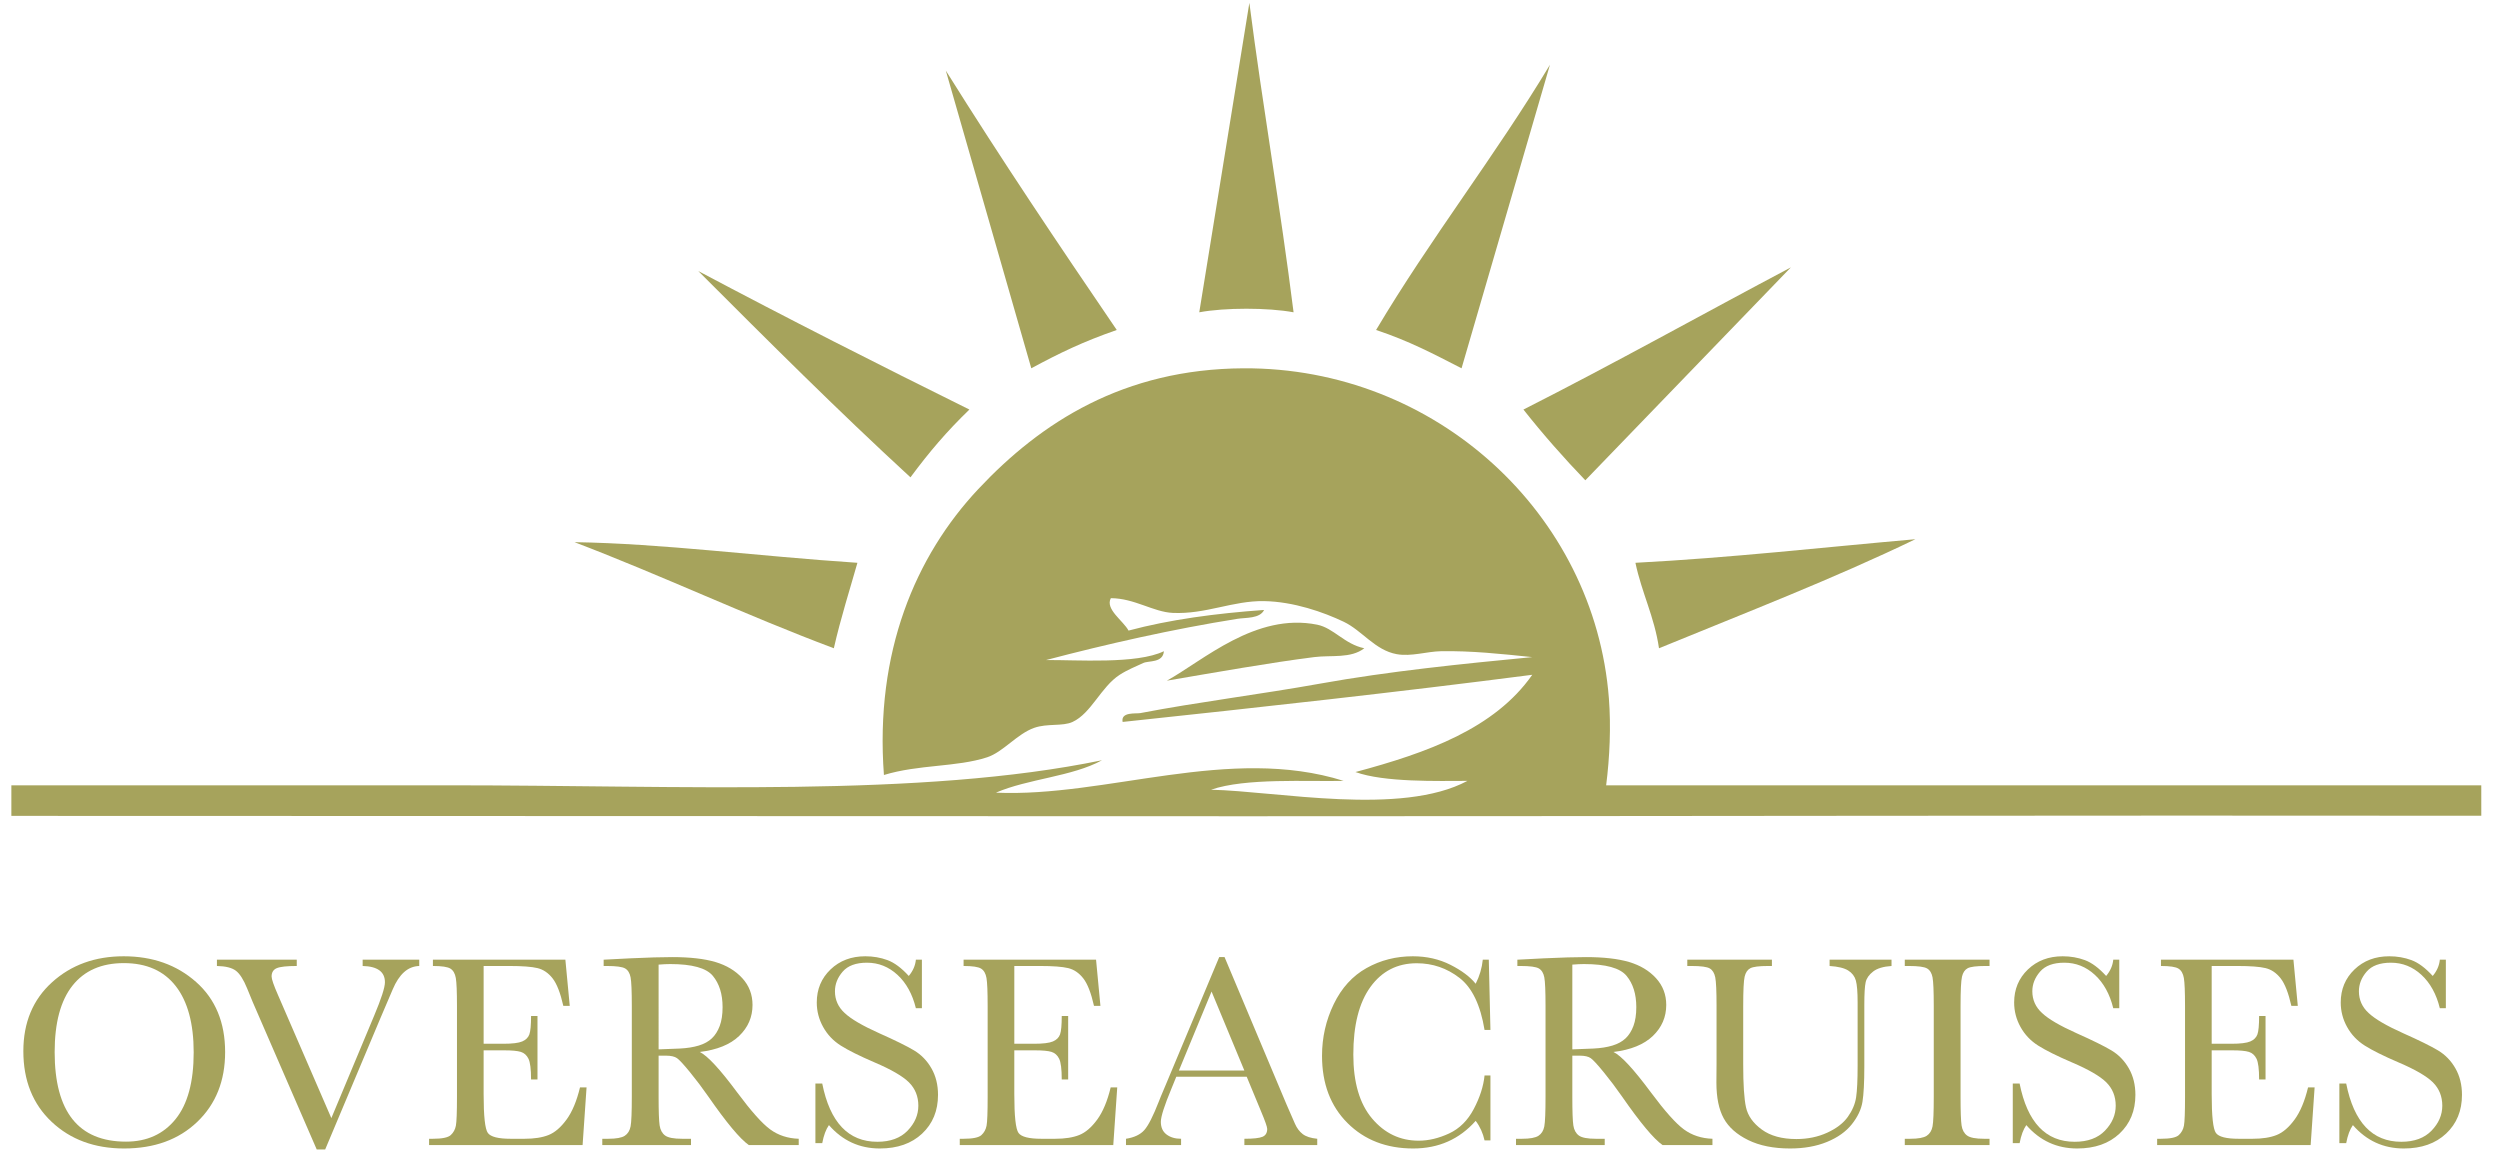 <svg xmlns="http://www.w3.org/2000/svg" xmlns:ns1="http://sodipodi.sourceforge.net/DTD/sodipodi-0.dtd" xmlns:ns2="http://www.inkscape.org/namespaces/inkscape" version="1.1" id="svg1" width="200" height="92" viewBox="0.0 0.0 1118.0 519.0" ns1:docname="Overseacruises_gold.eps">
  <defs id="defs1" />
  <ns1:namedview id="namedview1" pagecolor="#ffffff" bordercolor="#000000" borderopacity="0.25" ns2:showpageshadow="2" ns2:pageopacity="0.0" ns2:pagecheckerboard="0" ns2:deskcolor="#d1d1d1">
    <ns2:page x="0" y="0" ns2:label="1" id="page1" width="1117.48" height="518.747" margin="0" bleed="0" />
  </ns1:namedview>
  <g id="g1" ns2:groupmode="layer" ns2:label="1">
    <g id="group-R5">
      <path id="path2" d="m 4030.86,2840.63 c 86.56,16.16 233.45,16.16 320,0 -44.46,355.54 -104.37,695.62 -150,1050 l -170,-1050" style="fill:#a6a35c;fill-opacity:1;fill-rule:evenodd;stroke:none" transform="matrix(0.133,0,0,-0.133,0,518.747)" />
      <path id="path3" d="m 4920.86,2650.63 c -97.5,50 -177.5,92.5 -290,130 185.07,311.6 403.58,589.75 590,900 l -300,-1030" style="fill:#a6a35c;fill-opacity:1;fill-rule:evenodd;stroke:none" transform="matrix(0.133,0,0,-0.133,0,518.747)" />
      <path id="path4" d="m 3460.86,2650.63 c 97.5,52.5 175,90 290,130 -202.5,297.5 -387.5,572.5 -580,880 l 290,-1010" style="fill:#a6a35c;fill-opacity:1;fill-rule:evenodd;stroke:none" transform="matrix(0.133,0,0,-0.133,0,518.747)" />
      <path id="path5" d="m 2330.86,2980.63 c 302.64,-160.69 610.03,-316.65 920,-470 -77.5,-75 -135,-142.5 -200,-230 -250,230 -480,460 -720,700" style="fill:#a6a35c;fill-opacity:1;fill-rule:evenodd;stroke:none" transform="matrix(0.133,0,0,-0.133,0,518.747)" />
      <path id="path6" d="m 5340.86,2270.63 c -70,72.5 -145,157.5 -210,240 305.32,154.69 610,325 907.5,482.5 l -697.5,-722.5" style="fill:#a6a35c;fill-opacity:1;fill-rule:evenodd;stroke:none" transform="matrix(0.133,0,0,-0.133,0,518.747)" />
      <path id="path7" d="m 8381.12,1132.31 c -1329.23,1.68 -2831.71,-1.68 -4180.26,-1.68 -1405.97,0 -2821.57,1.2 -4200.86,1.2 v 103.79 c 0,0 510.563,0 698.012,0 255.285,0 527.518,0 781.208,0 802.8,0 1606.18,-42.21 2221.64,85.01 -101.08,-55.58 -250.64,-62.7 -360,-110 374.6,-16.47 792.19,161.95 1180,40 -122.54,-2.9 -333.36,10.62 -450,-30 223.43,-4.91 645.34,-90.44 870,30 -101.37,-0.2 -282.04,-5.31 -380,30 244.58,65.42 472.36,147.66 600,330 -457.5,-59.16 -922.99,-110.34 -1390,-160 -7.11,35.22 45.79,27.27 60,30 192.11,36.99 409.43,63.94 610,100 232.81,41.86 479.93,66.93 720,90 -107.38,11.16 -207.69,21.81 -310,20 -47.76,-0.85 -100.79,-18.94 -150,-10 -73.89,13.42 -116.99,79.96 -180,110 -68.46,32.65 -169.79,68.25 -270,70 -106.07,1.86 -197.99,-45.2 -310,-40 -66.07,3.07 -129.55,49.6 -210,50 -20.24,-37.28 42.69,-77.04 60,-110 139.34,37.33 295.08,58.25 460,70 -14.32,-29.9 -62.65,-25.66 -90,-30 -219.75,-34.83 -445.43,-86.2 -650,-140 102.39,1.02 308,-14.72 400,30 -3.13,-40.54 -51.83,-31.44 -70,-40 -22.6,-10.66 -53.24,-22.71 -80,-40 -63.55,-41.09 -96.32,-130.65 -160,-160 -34.15,-15.74 -84.86,-4.17 -130,-20 -58.18,-20.41 -105.44,-82.27 -160,-100 -103.88,-33.77 -231.64,-23.85 -350,-60 -31.19,416.97 106.83,742.69 320,970 213.01,227.12 493.61,407.8 900,410 651.86,3.52 1191.73,-493.33 1240,-1120 7.39,-95.83 2.85,-199.29 -9.31,-295.01 h 2969.53" style="fill:#a6a35c;fill-opacity:1;fill-rule:evenodd;stroke:none" transform="matrix(0.133,0,0,-0.133,0,518.747)" />
      <path id="path8" d="m 1910.86,2060.63 c 298.79,-4.56 620,-47.5 960,-70 -22.5,-80 -57.5,-190 -80,-290 -300.57,112.76 -580.88,245.78 -880,360" style="fill:#a6a35c;fill-opacity:1;fill-rule:evenodd;stroke:none" transform="matrix(0.133,0,0,-0.133,0,518.747)" />
      <path id="path9" d="m 6460.86,2070.63 c -278.78,-134.55 -576.9,-249.77 -870,-370 -15.79,107.55 -58.61,188.05 -80,290 326.24,17.09 634.33,52.33 950,80" style="fill:#a6a35c;fill-opacity:1;fill-rule:evenodd;stroke:none" transform="matrix(0.133,0,0,-0.133,0,518.747)" />
      <path id="path10" d="m 4590.86,1700.63 c -45.78,-35.55 -112.01,-22.71 -170,-30 -148.61,-18.67 -339.49,-52.66 -500,-80 123.62,68.41 301.82,231.9 510,190 56.33,-11.34 92.38,-65.99 160,-80" style="fill:#a6a35c;fill-opacity:1;fill-rule:evenodd;stroke:none" transform="matrix(0.133,0,0,-0.133,0,518.747)" />
      <path id="path11" d="m 146.887,330.281 c 0,-101.121 20.176,-177.043 60.535,-227.761 40.351,-50.719 100.891,-76.071 181.601,-76.071 70.813,0 126.79,25.352 167.918,76.071 41.125,50.718 61.696,126.32 61.696,226.832 0,97.718 -20.258,172.628 -60.766,224.75 -40.516,52.097 -99.266,78.148 -176.269,78.148 -75.774,0 -133.829,-25.441 -174.18,-76.301 C 167.063,505.07 146.887,429.852 146.887,330.281 Z M 40.66,333.52 c 0,97.109 32.469,175.039 97.41,233.789 64.942,58.761 145.957,88.14 243.067,88.14 98.027,0 179.902,-29.07 245.621,-87.199 65.707,-58.148 98.57,-137.469 98.57,-237.969 0,-97.41 -31.473,-176.269 -94.398,-236.57 C 567.996,33.398 485.195,3.25 382.527,3.25 282.637,3.25 200.691,33.398 136.68,93.711 72.664,154.012 40.66,233.949 40.66,333.52" style="fill:#a6a35c;fill-opacity:1;fill-rule:nonzero;stroke:none" transform="matrix(0.133,0,0,-0.133,0,518.747)" />
      <path id="path12" d="m 1064.88,0 h -28.76 L 819.027,500.051 c -4.023,8.969 -10.367,24.429 -19.015,46.39 -12.063,29.688 -24.746,49.641 -38.039,59.829 -13.301,10.218 -34.789,15.621 -64.477,16.242 v 21.34 h 270.899 v -21.34 c -33.711,0 -56.36,-2.481 -67.961,-7.422 -11.59,-4.949 -17.391,-14.379 -17.391,-28.289 0,-8.973 7.262,-30 21.801,-63.082 l 180.906,-417.481 145.19,347.43 c 24.43,58.133 36.65,96.023 36.65,113.641 0,35.57 -25.21,53.961 -75.61,55.203 v 21.34 h 192.04 v -21.34 c -19.48,-0.621 -36.65,-7.571 -51.49,-20.864 -14.84,-13.308 -27.68,-32.789 -38.5,-58.457 l -42.21,-98.8 L 1064.88,0" style="fill:#a6a35c;fill-opacity:1;fill-rule:nonzero;stroke:none" transform="matrix(0.133,0,0,-0.133,0,518.747)" />
      <path id="path13" d="m 1929.53,210.602 h 22.26 L 1938.34,14.852 h -520.92 v 21.34 h 12.99 c 31.23,0 51.41,4.168 60.53,12.527 9.12,8.34 14.91,18.93 17.39,31.762 2.48,12.84 3.72,45.539 3.72,98.121 V 487.07 c 0,47.93 -1.32,79.469 -3.94,94.621 -2.64,15.149 -8.67,25.75 -18.1,31.778 -9.43,6.031 -29.3,9.043 -59.6,9.043 v 21.34 h 449.48 l 14.85,-156.782 h -21.81 c -9.9,43.899 -22.03,75.059 -36.41,93.461 -14.38,18.399 -31.47,29.989 -51.26,34.797 -19.79,4.781 -51.65,7.184 -95.55,7.184 h -87.21 v -263.93 h 66.8 c 30.61,0 52.02,2.617 64.24,7.879 12.22,5.25 20.25,13.219 24.13,23.891 3.86,10.668 5.79,31.457 5.79,62.386 h 21.8 V 237.5 h -21.8 c 0,34.949 -2.94,58.371 -8.81,70.281 -5.88,11.899 -14.46,19.637 -25.74,23.188 -11.3,3.562 -30.39,5.34 -57.29,5.34 H 1602.5 V 187.41 c 0,-74.531 4.79,-118.371 14.38,-131.512 9.58,-13.148 35.41,-19.707 77.47,-19.707 h 46.85 c 33.08,0 60.3,4.238 81.64,12.75 21.33,8.508 41.67,25.977 61,52.418 19.32,26.442 34.55,62.852 45.69,109.243" style="fill:#a6a35c;fill-opacity:1;fill-rule:nonzero;stroke:none" transform="matrix(0.133,0,0,-0.133,0,518.747)" />
      <path id="path14" d="m 2196.25,339.559 c 23.19,0.613 47.15,1.543 71.9,2.781 24.74,1.23 46.23,4.64 64.48,10.199 18.24,5.57 33,13.691 44.29,24.359 11.29,10.661 20.18,24.661 26.68,41.973 6.49,17.328 9.74,38.66 9.74,64.027 0,44.211 -11.06,79.614 -33.16,106.223 -22.12,26.59 -70.28,39.891 -144.5,39.891 -11.45,0 -24.59,-0.633 -39.43,-1.864 z M 2671.71,14.852 H 2502.4 c -30,21.02 -75.92,76.07 -137.77,165.136 -19.79,28.442 -40.35,55.731 -61.69,81.871 -21.34,26.121 -36.03,42.051 -44.07,47.77 -8.04,5.73 -20.57,8.59 -37.57,8.59 h -25.05 V 178.602 c 0,-49.481 1.16,-81.883 3.48,-97.192 2.32,-15.301 8.5,-26.672 18.55,-34.09 10.05,-7.422 29.3,-11.129 57.76,-11.129 h 30.15 V 14.852 h -301.05 v 21.34 h 20.41 c 26.9,0 45.53,3.398 55.9,10.199 10.35,6.801 16.92,17.391 19.71,31.781 2.78,14.367 4.17,47.848 4.17,100.43 V 487.07 c 0,50.09 -1.39,82.41 -4.17,96.942 -2.79,14.539 -8.98,24.59 -18.56,30.16 -9.59,5.558 -30.31,8.34 -62.16,8.34 h -10.66 v 21.34 l 89.99,4.636 c 59.99,2.782 107.61,4.172 142.87,4.172 59.99,0 108.78,-5.57 146.34,-16.699 37.58,-11.129 67.96,-29.371 91.16,-54.723 23.19,-25.367 34.79,-55.668 34.79,-90.918 0,-41.14 -15.16,-76.242 -45.46,-105.308 -30.31,-29.071 -74.85,-47.153 -133.6,-54.262 26.28,-12.691 68.66,-58.461 127.1,-137.309 47.62,-64.019 85.04,-105.929 112.26,-125.71 27.21,-19.801 59.37,-30.312 96.48,-31.539 V 14.852" style="fill:#a6a35c;fill-opacity:1;fill-rule:nonzero;stroke:none" transform="matrix(0.133,0,0,-0.133,0,518.747)" />
      <path id="path15" d="M 2728.31,21.34 V 223.59 h 23.19 c 26.28,-131.738 88.6,-197.609 186.94,-197.609 44.22,0 78.46,12.601 102.75,37.801 24.27,25.207 36.41,53.418 36.41,84.66 0,31.547 -10.67,57.989 -32.01,79.321 -21.34,21.027 -60.3,43.609 -116.89,67.726 -50.41,21.641 -88.45,40.594 -114.12,56.821 -25.67,16.242 -45.69,37.339 -60.06,63.32 -14.39,25.98 -21.58,53.652 -21.58,83.031 0,44.84 15.54,82.18 46.63,112.031 31.07,29.829 70.42,44.758 118.05,44.758 26.59,0 51.64,-4.328 75.14,-12.98 23.5,-8.668 47.62,-26.61 72.37,-53.809 14.22,17 22.26,35.399 24.12,55.192 h 20.41 V 479.18 h -20.41 c -11.76,47.929 -32.55,85.66 -62.39,113.191 -29.85,27.52 -64.41,41.277 -103.68,41.277 -37.42,0 -64.86,-10.136 -82.34,-30.378 -17.47,-20.27 -26.2,-42.442 -26.2,-66.571 0,-29.07 10.97,-53.66 32.93,-73.758 21.64,-20.41 60.77,-43.3 117.36,-68.652 54.11,-24.117 93.47,-43.527 118.05,-58.207 24.59,-14.703 44.31,-35.023 59.15,-61 14.84,-25.973 22.26,-55.973 22.26,-90 0,-53.812 -17.93,-97.57 -53.8,-131.273 C 3054.71,20.102 3006.78,3.25 2946.79,3.25 c -68.97,0 -126.49,26.441 -172.56,79.32 -10.21,-14.539 -17.79,-34.949 -22.73,-61.23 h -23.19" style="fill:#a6a35c;fill-opacity:1;fill-rule:nonzero;stroke:none" transform="matrix(0.133,0,0,-0.133,0,518.747)" />
      <path id="path16" d="m 3730.26,210.602 h 22.26 L 3739.07,14.852 h -520.92 v 21.34 h 12.99 c 31.23,0 51.41,4.168 60.53,12.527 9.12,8.34 14.92,18.93 17.4,31.762 2.47,12.84 3.71,45.539 3.71,98.121 V 487.07 c 0,47.93 -1.32,79.469 -3.94,94.621 -2.63,15.149 -8.66,25.75 -18.1,31.778 -9.43,6.031 -29.3,9.043 -59.6,9.043 v 21.34 h 449.49 l 14.84,-156.782 h -21.81 c -9.89,43.899 -22.03,75.059 -36.41,93.461 -14.38,18.399 -31.47,29.989 -51.25,34.797 -19.8,4.781 -51.65,7.184 -95.56,7.184 h -87.21 v -263.93 h 66.8 c 30.61,0 52.03,2.617 64.25,7.879 12.21,5.25 20.25,13.219 24.12,23.891 3.86,10.668 5.79,31.457 5.79,62.386 H 3586 V 237.5 h -21.81 c 0,34.949 -2.94,58.371 -8.81,70.281 -5.88,11.899 -14.46,19.637 -25.74,23.188 -11.3,3.562 -30.39,5.34 -57.29,5.34 h -69.12 V 187.41 c 0,-74.531 4.79,-118.371 14.38,-131.512 9.58,-13.148 35.41,-19.707 77.47,-19.707 h 46.85 c 33.08,0 60.3,4.238 81.64,12.75 21.34,8.508 41.67,25.977 61.01,52.418 19.31,26.442 34.55,62.852 45.68,109.243" style="fill:#a6a35c;fill-opacity:1;fill-rule:nonzero;stroke:none" transform="matrix(0.133,0,0,-0.133,0,518.747)" />
      <path id="path17" d="M 4183.91,267.66 4072.58,535.77 3961.72,267.66 Z m 7.89,-20.879 h -238.88 l -16.25,-39.89 c -24.12,-57.832 -36.18,-95.559 -36.18,-113.18 0,-18.871 6.42,-33.172 19.25,-42.91 12.83,-9.742 29.3,-14.609 49.41,-14.609 V 14.852 h -186.94 v 21.34 c 27.83,4.32 48.55,14.148 62.15,29.449 13.61,15.309 30,47.55 49.18,96.718 1.54,4.641 8.96,22.571 22.27,53.809 l 182.75,436.492 h 18.1 l 210.12,-499.582 28.77,-65.867 c 6.49,-14.84 15.23,-26.52 26.2,-35.02 10.98,-8.512 27.44,-13.852 49.41,-16 V 14.852 h -247.25 v 21.34 c 30.31,0 50.8,2.231 61.47,6.731 10.67,4.469 16,13.359 16,26.668 0,6.789 -7.12,27.059 -21.34,60.769 l -48.24,116.422" style="fill:#a6a35c;fill-opacity:1;fill-rule:nonzero;stroke:none" transform="matrix(0.133,0,0,-0.133,0,518.747)" />
      <path id="path18" d="m 4998.94,250.961 h 19.95 V 30.621 h -19.95 c -5.57,25.051 -15.61,47.16 -30.15,66.34 C 4913.43,34.488 4842.77,3.25 4756.8,3.25 c -90.92,0 -165.21,28.77 -222.89,86.289 -57.67,57.52 -86.5,133.59 -86.5,228.223 0,62.148 13.29,120.668 39.88,175.566 26.6,54.891 63.71,95.633 111.33,122.223 47.63,26.597 99.89,39.898 156.8,39.898 47,0 89.58,-9.668 127.79,-28.988 38.18,-19.34 66.72,-40.75 85.58,-64.25 13.29,26.277 21.33,53.5 24.13,81.641 h 20.41 l 5.56,-238.43 h -19.95 c -13.92,84.726 -42.29,143.648 -85.12,176.726 -42.84,33.102 -91.15,49.641 -144.96,49.641 -65.87,0 -118.21,-26.75 -157.02,-80.238 -38.81,-53.512 -58.21,-130.051 -58.21,-229.621 0,-94.328 21.18,-166.61 63.54,-216.86 42.38,-50.261 95.1,-75.379 158.19,-75.379 33.7,0 68.18,8.199 103.43,24.59 35.26,16.391 63.17,44.129 83.73,83.258 20.57,39.121 32.71,76.93 36.42,113.422" style="fill:#a6a35c;fill-opacity:1;fill-rule:nonzero;stroke:none" transform="matrix(0.133,0,0,-0.133,0,518.747)" />
      <path id="path19" d="m 5296.74,339.559 c 23.2,0.613 47.16,1.543 71.9,2.781 24.74,1.23 46.23,4.64 64.48,10.199 18.24,5.57 33.01,13.691 44.3,24.359 11.29,10.661 20.18,24.661 26.67,41.973 6.5,17.328 9.74,38.66 9.74,64.027 0,44.211 -11.06,79.614 -33.16,106.223 -22.12,26.59 -70.27,39.891 -144.49,39.891 -11.45,0 -24.59,-0.633 -39.44,-1.864 z M 5772.21,14.852 H 5602.9 c -30,21.02 -75.92,76.07 -137.78,165.136 -19.78,28.442 -40.35,55.731 -61.69,81.871 -21.34,26.121 -36.02,42.051 -44.07,47.77 -8.04,5.73 -20.57,8.59 -37.57,8.59 h -25.05 V 178.602 c 0,-49.481 1.17,-81.883 3.48,-97.192 2.32,-15.301 8.51,-26.672 18.55,-34.09 10.05,-7.422 29.3,-11.129 57.76,-11.129 h 30.15 V 14.852 h -301.05 v 21.34 h 20.41 c 26.9,0 45.53,3.398 55.9,10.199 10.35,6.801 16.93,17.391 19.71,31.781 2.79,14.367 4.18,47.848 4.18,100.43 V 487.07 c 0,50.09 -1.39,82.41 -4.18,96.942 -2.78,14.539 -8.97,24.59 -18.56,30.16 -9.58,5.558 -30.3,8.34 -62.15,8.34 h -10.67 v 21.34 l 89.99,4.636 c 59.99,2.782 107.62,4.172 142.87,4.172 59.99,0 108.78,-5.57 146.35,-16.699 37.58,-11.129 67.96,-29.371 91.15,-54.723 23.19,-25.367 34.79,-55.668 34.79,-90.918 0,-41.14 -15.15,-76.242 -45.45,-105.308 -30.32,-29.071 -74.85,-47.153 -133.6,-54.262 26.28,-12.691 68.65,-58.461 127.09,-137.309 47.63,-64.019 85.05,-105.929 112.27,-125.71 27.2,-19.801 59.37,-30.312 96.48,-31.539 V 14.852" style="fill:#a6a35c;fill-opacity:1;fill-rule:nonzero;stroke:none" transform="matrix(0.133,0,0,-0.133,0,518.747)" />
      <path id="path20" d="m 6169.74,643.852 h 210.13 v -21.34 c -27.83,-1.852 -48.63,-8.114 -62.38,-18.782 -13.77,-10.671 -22.2,-22.66 -25.29,-35.949 -3.09,-13.301 -4.64,-39.121 -4.64,-77.461 V 281.109 c 0,-53.507 -2.09,-93.23 -6.26,-119.211 -4.18,-25.976 -16.24,-51.488 -36.18,-76.539 -19.95,-25.051 -48.01,-45 -84.2,-59.848 C 6124.75,10.672 6082.99,3.25 6035.69,3.25 c -55.98,0 -103.38,9.512 -142.18,28.531 -38.82,19.02 -66.49,43.609 -83.04,73.75 -16.54,30.16 -24.81,70.59 -24.81,121.309 l 0.46,64.469 V 487.07 c 0,50.09 -1.47,82.41 -4.41,96.942 -2.94,14.539 -9.12,24.59 -18.55,30.16 -9.43,5.558 -30.08,8.34 -61.92,8.34 h -14.38 v 21.34 h 287.13 v -21.34 h -12.52 c -30.93,0 -51.19,-2.543 -60.77,-7.653 -9.59,-5.097 -16.01,-14.609 -19.25,-28.527 -3.25,-13.914 -4.87,-47.012 -4.87,-99.262 V 288.988 c 0,-68.648 3.16,-117.347 9.51,-146.109 6.33,-28.758 24.19,-53.891 53.57,-75.379 29.38,-21.5 68.5,-32.238 117.36,-32.238 38.35,0 73.21,7.188 104.61,21.566 31.37,14.383 54.73,32.312 70.04,53.813 15.31,21.48 24.65,43.597 28.06,66.328 3.4,22.73 5.1,58.519 5.1,107.39 V 498.66 c 0,35.559 -2.01,60.461 -6.03,74.68 -4.02,14.219 -12.68,25.512 -25.97,33.871 -13.3,8.34 -34.33,13.449 -63.09,15.301 v 21.34" style="fill:#a6a35c;fill-opacity:1;fill-rule:nonzero;stroke:none" transform="matrix(0.133,0,0,-0.133,0,518.747)" />
      <path id="path21" d="m 6424.87,622.512 v 21.34 h 287.6 v -21.34 h -13.46 c -30.93,0 -51.18,-2.543 -60.76,-7.653 -9.59,-5.097 -16.01,-14.609 -19.26,-28.527 -3.24,-13.914 -4.86,-47.012 -4.86,-99.262 V 178.602 c 0,-49.481 1.15,-81.883 3.47,-97.192 2.32,-15.301 8.5,-26.672 18.56,-34.09 10.04,-7.422 29.29,-11.129 57.75,-11.129 h 18.56 V 14.852 h -287.6 v 21.34 h 18.55 c 26.9,0 45.53,3.398 55.89,10.199 10.36,6.801 16.94,17.391 19.72,31.781 2.78,14.367 4.18,47.848 4.18,100.43 V 487.07 c 0,50.09 -1.4,82.41 -4.18,96.942 -2.78,14.539 -8.98,24.59 -18.56,30.16 -9.59,5.558 -30.31,8.34 -62.15,8.34 h -13.45" style="fill:#a6a35c;fill-opacity:1;fill-rule:nonzero;stroke:none" transform="matrix(0.133,0,0,-0.133,0,518.747)" />
      <path id="path22" d="M 6791.32,21.34 V 223.59 h 23.2 c 26.28,-131.738 88.59,-197.609 186.93,-197.609 44.23,0 78.47,12.601 102.75,37.801 24.27,25.207 36.41,53.418 36.41,84.66 0,31.547 -10.66,57.989 -32,79.321 -21.34,21.027 -60.3,43.609 -116.9,67.726 -50.41,21.641 -88.44,40.594 -114.11,56.821 -25.67,16.242 -45.69,37.339 -60.07,63.32 -14.38,25.98 -21.57,53.652 -21.57,83.031 0,44.84 15.54,82.18 46.62,112.031 31.08,29.829 70.43,44.758 118.05,44.758 26.6,0 51.65,-4.328 75.16,-12.98 23.49,-8.668 47.61,-26.61 72.36,-53.809 14.22,17 22.27,35.399 24.12,55.192 h 20.41 V 479.18 h -20.41 c -11.76,47.929 -32.56,85.66 -62.39,113.191 -29.86,27.52 -64.41,41.277 -103.68,41.277 -37.42,0 -64.87,-10.136 -82.34,-30.378 -17.47,-20.27 -26.2,-42.442 -26.2,-66.571 0,-29.07 10.97,-53.66 32.93,-73.758 21.64,-20.41 60.76,-43.3 117.36,-68.652 54.12,-24.117 93.47,-43.527 118.05,-58.207 24.59,-14.703 44.3,-35.023 59.14,-61 14.85,-25.973 22.27,-55.973 22.27,-90 0,-53.812 -17.93,-97.57 -53.81,-131.273 C 7117.73,20.102 7069.8,3.25 7009.81,3.25 c -68.97,0 -126.48,26.441 -172.56,79.32 -10.21,-14.539 -17.79,-34.949 -22.73,-61.23 h -23.2" style="fill:#a6a35c;fill-opacity:1;fill-rule:nonzero;stroke:none" transform="matrix(0.133,0,0,-0.133,0,518.747)" />
      <path id="path23" d="m 7793.28,210.602 h 22.26 L 7802.08,14.852 h -520.91 v 21.34 h 12.99 c 31.23,0 51.4,4.168 60.52,12.527 9.12,8.34 14.92,18.93 17.4,31.762 2.48,12.84 3.72,45.539 3.72,98.121 V 487.07 c 0,47.93 -1.33,79.469 -3.95,94.621 -2.64,15.149 -8.66,25.75 -18.1,31.778 -9.43,6.031 -29.29,9.043 -59.59,9.043 v 21.34 h 449.48 l 14.84,-156.782 h -21.81 c -9.89,43.899 -22.03,75.059 -36.4,93.461 -14.39,18.399 -31.48,29.989 -51.26,34.797 -19.8,4.781 -51.65,7.184 -95.56,7.184 h -87.2 v -263.93 h 66.79 c 30.62,0 52.02,2.617 64.25,7.879 12.21,5.25 20.24,13.219 24.12,23.891 3.86,10.668 5.79,31.457 5.79,62.386 h 21.81 V 237.5 h -21.81 c 0,34.949 -2.94,58.371 -8.81,70.281 -5.88,11.899 -14.46,19.637 -25.74,23.188 -11.3,3.562 -30.39,5.34 -57.28,5.34 h -69.12 V 187.41 c 0,-74.531 4.79,-118.371 14.37,-131.512 9.59,-13.148 35.41,-19.707 77.47,-19.707 h 46.85 c 33.09,0 60.31,4.238 81.64,12.75 21.34,8.508 41.67,25.977 61,52.418 19.32,26.442 34.56,62.852 45.7,109.243" style="fill:#a6a35c;fill-opacity:1;fill-rule:nonzero;stroke:none" transform="matrix(0.133,0,0,-0.133,0,518.747)" />
      <path id="path24" d="M 7899.5,21.34 V 223.59 h 23.19 c 26.28,-131.738 88.59,-197.609 186.93,-197.609 44.23,0 78.47,12.601 102.76,37.801 24.27,25.207 36.4,53.418 36.4,84.66 0,31.547 -10.66,57.989 -32,79.321 -21.34,21.027 -60.3,43.609 -116.89,67.726 -50.41,21.641 -88.45,40.594 -114.11,56.821 -25.68,16.242 -45.7,37.339 -60.07,63.32 -14.39,25.98 -21.57,53.652 -21.57,83.031 0,44.84 15.53,82.18 46.62,112.031 31.07,29.829 70.43,44.758 118.04,44.758 26.61,0 51.65,-4.328 75.16,-12.98 23.5,-8.668 47.62,-26.61 72.36,-53.809 14.22,17 22.27,35.399 24.12,55.192 h 20.41 V 479.18 h -20.41 c -11.75,47.929 -32.55,85.66 -62.39,113.191 -29.85,27.52 -64.4,41.277 -103.68,41.277 -37.41,0 -64.86,-10.136 -82.33,-30.378 -17.47,-20.27 -26.21,-42.442 -26.21,-66.571 0,-29.07 10.97,-53.66 32.93,-73.758 21.65,-20.41 60.77,-43.3 117.37,-68.652 54.11,-24.117 93.46,-43.527 118.04,-58.207 24.59,-14.703 44.3,-35.023 59.15,-61 14.84,-25.973 22.26,-55.973 22.26,-90 0,-53.812 -17.93,-97.57 -53.81,-131.273 C 8225.9,20.102 8177.97,3.25 8117.98,3.25 c -68.96,0 -126.48,26.441 -172.56,79.32 -10.21,-14.539 -17.79,-34.949 -22.73,-61.23 h -23.19" style="fill:#a6a35c;fill-opacity:1;fill-rule:nonzero;stroke:none" transform="matrix(0.133,0,0,-0.133,0,518.747)" />
    </g>
  </g>
</svg>